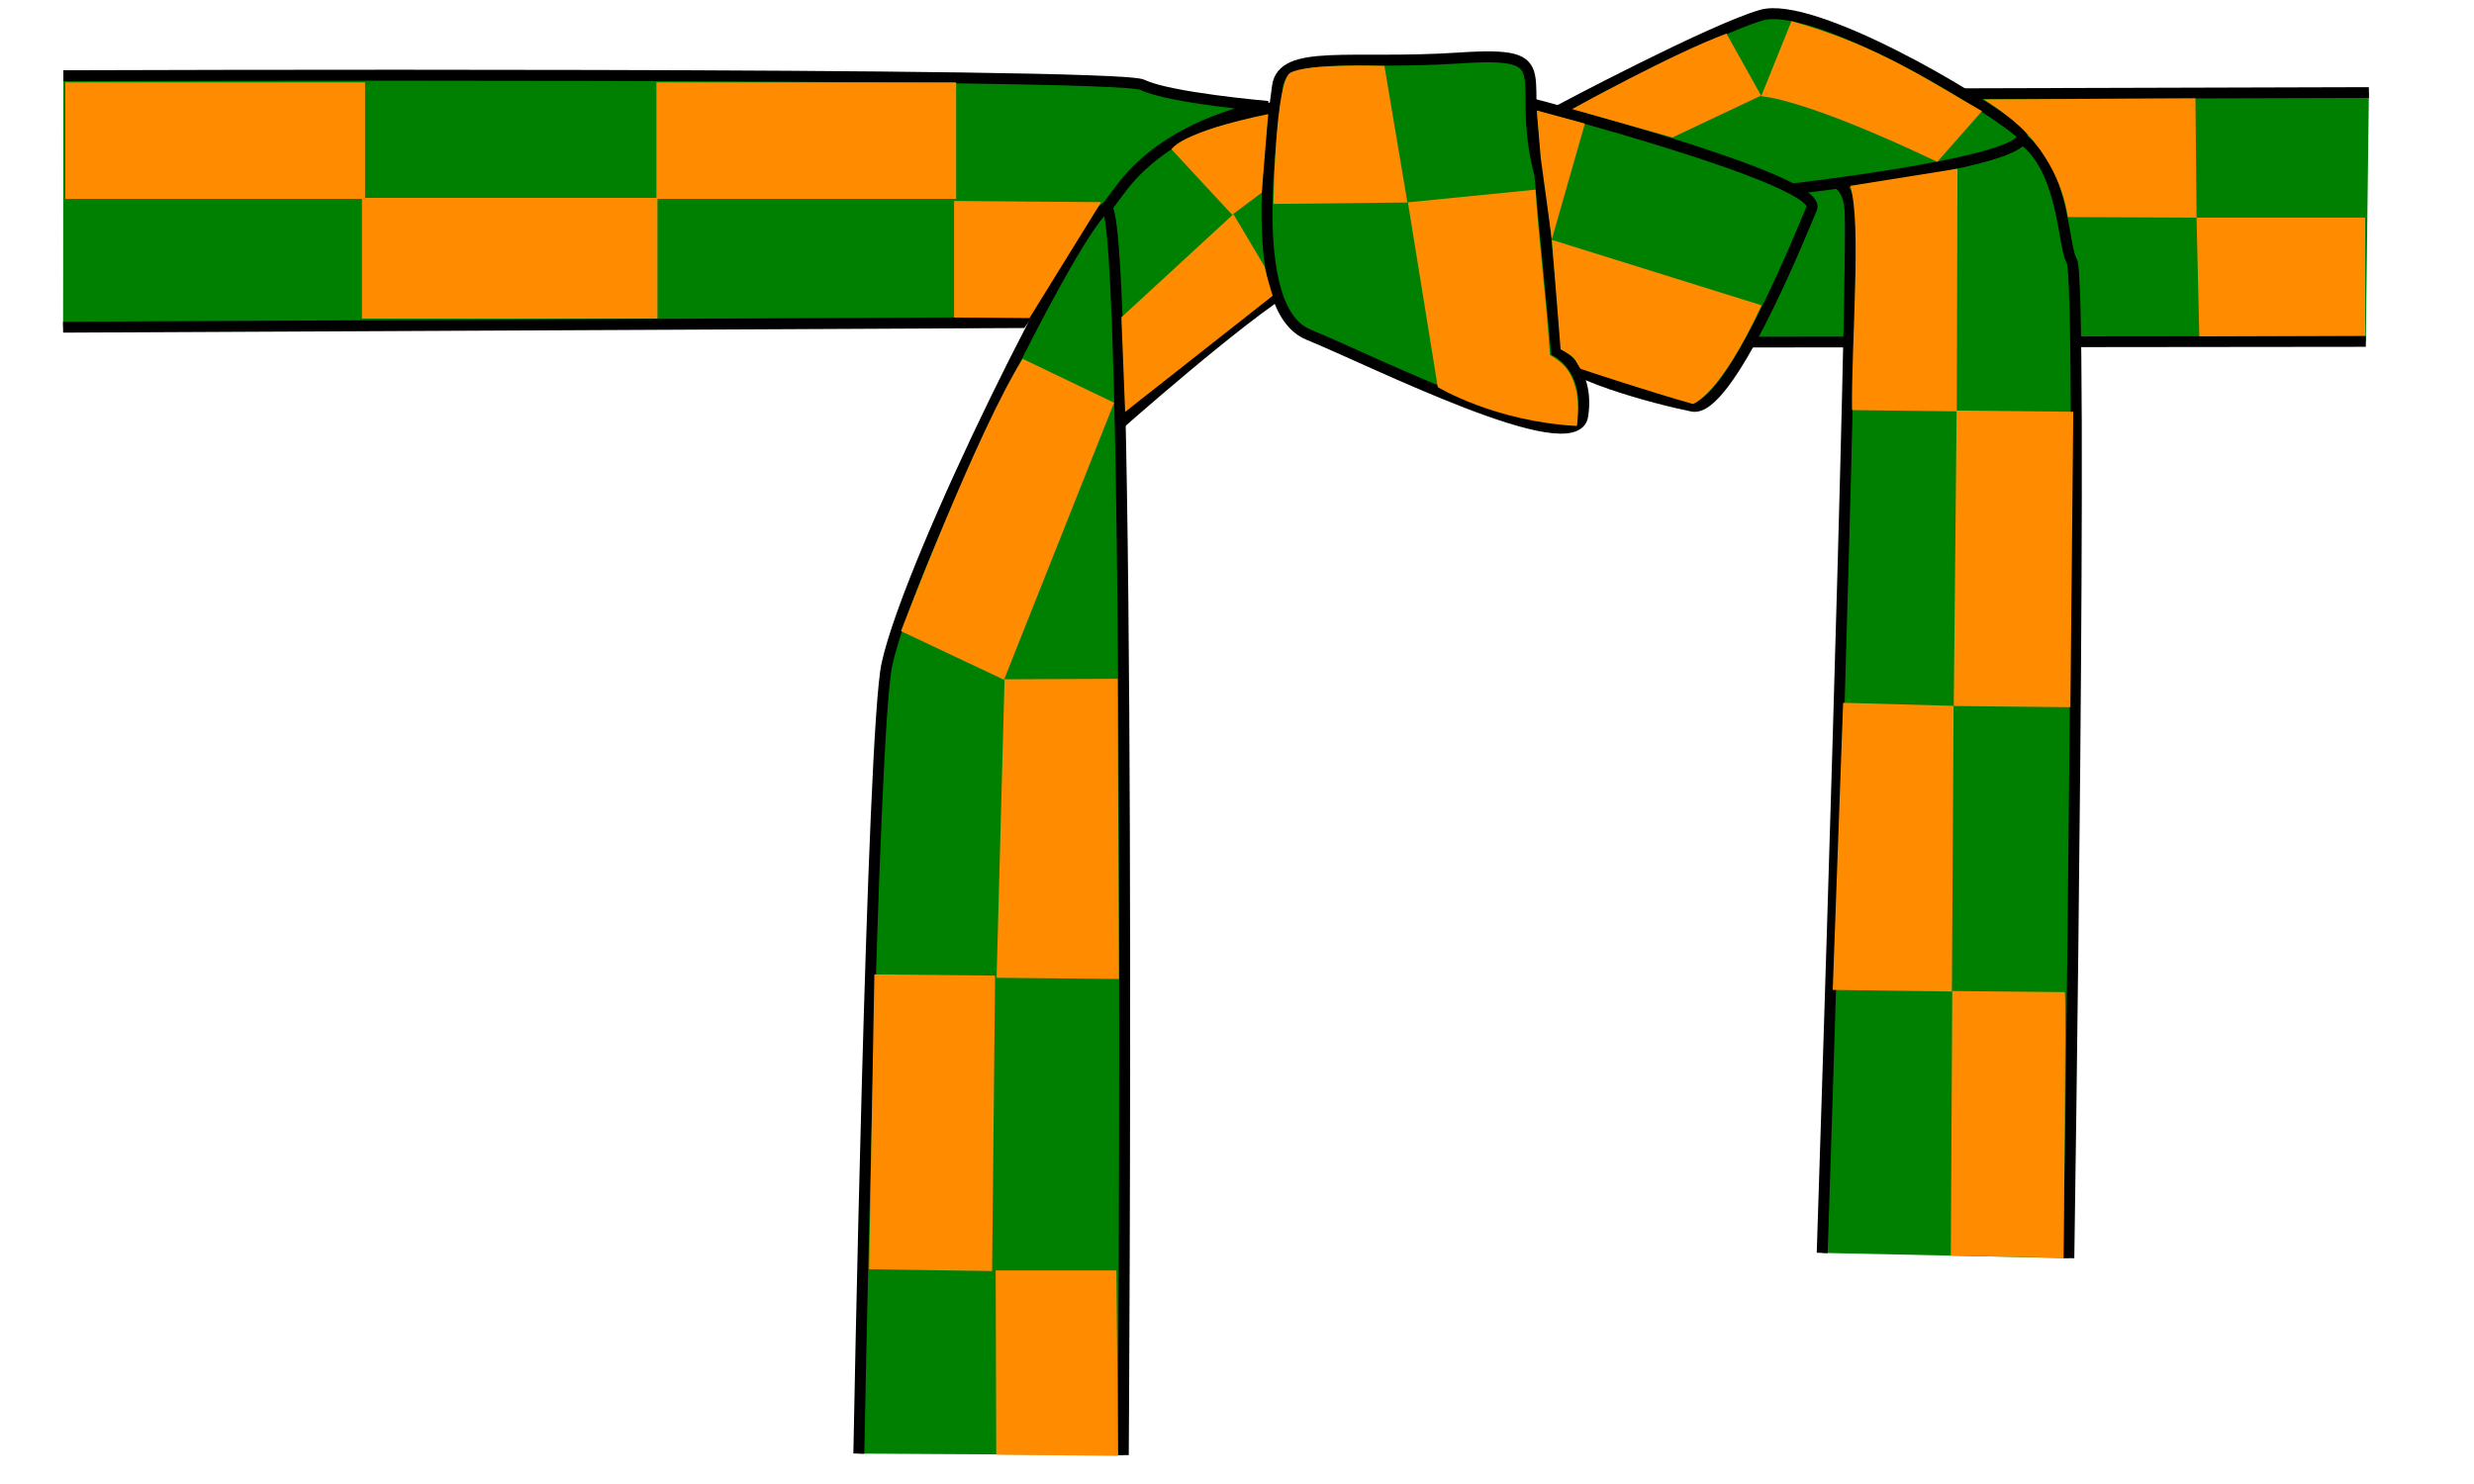 <?xml version="1.0" encoding="UTF-8" standalone="no"?>
<!-- Created with Inkscape (http://www.inkscape.org/) --><svg height="446.36" id="svg2052" inkscape:version="0.43+devel" sodipodi:docbase="/home/geantjones/Desktop" sodipodi:docname="ceinture_Karate_geantstudio.svg" sodipodi:version="0.32" version="1.0" width="744.094" xmlns="http://www.w3.org/2000/svg" xmlns:cc="http://web.resource.org/cc/" xmlns:dc="http://purl.org/dc/elements/1.1/" xmlns:inkscape="http://www.inkscape.org/namespaces/inkscape" xmlns:rdf="http://www.w3.org/1999/02/22-rdf-syntax-ns#" xmlns:sodipodi="http://inkscape.sourceforge.net/DTD/sodipodi-0.dtd" xmlns:svg="http://www.w3.org/2000/svg">
  <defs id="defs2054"/>
  <sodipodi:namedview bordercolor="#666666" borderopacity="1.0" height="446.36px" id="base" inkscape:current-layer="layer1" inkscape:cx="187.58357" inkscape:cy="312" inkscape:document-units="px" inkscape:pageopacity="0.0" inkscape:pageshadow="2" inkscape:window-height="927" inkscape:window-width="1264" inkscape:window-x="0" inkscape:window-y="36" inkscape:zoom="1" pagecolor="#ffffff" width="744.094px"/>
  <g id="layer1" inkscape:groupmode="layer" inkscape:label="Calque 1">
    <path d="M 333.276,61.216 C 352.646,33.238 374.885,36.107 382.059,32.52 C 389.233,28.933 405.016,76.282 389.233,85.608 C 373.45,94.934 335.428,128.652 335.428,128.652 L 334.711,130.087" id="path3808" sodipodi:nodetypes="csscc" style="color:black;fill:green;fill-opacity:1;fill-rule:nonzero;stroke:black;stroke-width:3.29;stroke-linecap:butt;stroke-linejoin:miter;marker:none;marker-start:none;marker-mid:none;marker-end:none;stroke-miterlimit:4;stroke-dasharray:none;stroke-dashoffset:0;stroke-opacity:1;visibility:visible;display:inline;overflow:visible"/>
    <g id="g2976" style="fill:green" transform="translate(-6.635,-567.494)">
      <path d="M 25.696,590.279 C 25.696,590.279 342.466,589.119 350.268,593.02 C 358.07,596.921 387.976,599.521 387.976,599.521 C 387.976,599.521 359.37,603.422 343.766,624.227 C 328.163,645.031 313.86,664.536 313.86,664.536 L 25.609,665.921" id="path2031" sodipodi:nodetypes="cscscc" style="color:black;fill:green;fill-opacity:1;fill-rule:nonzero;stroke:black;stroke-width:3.29;stroke-linecap:butt;stroke-linejoin:miter;marker:none;marker-start:none;marker-mid:none;marker-end:none;stroke-miterlimit:4;stroke-dashoffset:0;stroke-opacity:1;visibility:visible;display:inline;overflow:visible"/>
      <path d="M 718.196,670.215 L 506.984,670.439 L 506.543,595.928 L 719.116,595.334" id="path6443" sodipodi:nodetypes="cccc" style="color:black;fill:green;fill-opacity:1;fill-rule:nonzero;stroke:black;stroke-width:3.234;stroke-linecap:butt;stroke-linejoin:miter;marker:none;marker-start:none;marker-mid:none;marker-end:none;stroke-miterlimit:4;stroke-dasharray:none;stroke-dashoffset:0;stroke-opacity:1;visibility:visible;display:inline;overflow:visible"/>
      <path d="M 628.868,946.01 C 628.868,946.01 633.327,650.95 629.74,645.928 C 626.153,640.906 628.305,596.427 593.153,607.906 C 558,619.384 545.804,624.406 545.804,624.406 C 545.804,624.406 561.587,615.08 563.022,630.145 C 564.457,645.211 554.691,944.426 554.691,944.426" id="path6435" sodipodi:nodetypes="csscsc" style="color:black;fill:green;fill-opacity:1;fill-rule:nonzero;stroke:black;stroke-width:3.29;stroke-linecap:butt;stroke-linejoin:miter;marker:none;marker-start:none;marker-mid:none;marker-end:none;stroke-miterlimit:4;stroke-dasharray:none;stroke-dashoffset:0;stroke-opacity:1;visibility:visible;display:inline;overflow:visible"/>
      <path d="M 545.087,624.406 C 545.087,624.406 623.893,615.468 613.957,607.188 C 601.044,596.427 551.543,567.731 536.478,572.036 C 521.413,576.34 475.499,600.732 475.499,600.732 L 545.087,624.406 z " id="path6439" sodipodi:nodetypes="csscc" style="color:black;fill:green;fill-opacity:1;fill-rule:nonzero;stroke:black;stroke-width:3.29;stroke-linecap:butt;stroke-linejoin:miter;marker:none;marker-start:none;marker-mid:none;marker-end:none;stroke-miterlimit:4;stroke-dasharray:none;stroke-dashoffset:0;stroke-opacity:1;visibility:visible;display:inline;overflow:visible"/>
      <path d="M 466.89,598.58 C 466.89,598.58 555.13,621.536 551.543,630.145 C 547.956,638.754 526.434,691.842 515.673,689.689 C 504.912,687.537 474.782,679.646 473.347,672.472 C 471.912,665.298 467.608,599.297 466.89,598.58 z " id="path6437" style="color:black;fill:green;fill-opacity:1;fill-rule:nonzero;stroke:black;stroke-width:3.29;stroke-linecap:butt;stroke-linejoin:miter;marker:none;marker-start:none;marker-mid:none;marker-end:none;stroke-miterlimit:4;stroke-dasharray:none;stroke-dashoffset:0;stroke-opacity:1;visibility:visible;display:inline;overflow:visible"/>
      <path d="M 264.942,1004.807 C 264.942,1004.807 268.904,787.782 273.401,767.303 C 280.369,735.569 331.481,632.656 339.283,630.056 C 347.084,627.455 344.484,1005.256 344.484,1005.256" id="path2933" sodipodi:nodetypes="cssc" style="color:black;fill:green;fill-opacity:1;fill-rule:nonzero;stroke:black;stroke-width:3.29;stroke-linecap:butt;stroke-linejoin:miter;marker:none;marker-start:none;marker-mid:none;marker-end:none;stroke-miterlimit:4;stroke-dasharray:none;stroke-dashoffset:0;stroke-opacity:1;visibility:visible;display:inline;overflow:visible"/>
      <path d="M 469.76,620.102 C 461.868,589.971 477.651,582.797 445.368,584.949 C 413.085,587.101 392.281,582.079 390.846,593.558 C 389.411,605.036 380.802,660.276 400.172,668.167 C 419.542,676.059 480.521,706.907 482.673,692.559 C 484.825,678.211 474.782,673.189 474.782,673.189 L 469.76,620.102 z " id="path6433" sodipodi:nodetypes="csssscc" style="color:black;fill:green;fill-opacity:1;fill-rule:nonzero;stroke:black;stroke-width:3.29;stroke-linecap:butt;stroke-linejoin:miter;marker:none;marker-start:none;marker-mid:none;marker-end:none;stroke-miterlimit:4;stroke-dasharray:none;stroke-dashoffset:0;stroke-opacity:1;visibility:visible;display:inline;overflow:visible"/>
    </g>
    <g id="g1953" style="fill:#ff8c00">
      <path d="M 557.028,123.37 C 556.772,103.11 559.955,67.443 556.493,55.902 L 588.741,50.755 L 588.532,123.752 L 557.028,123.37 z " id="rect2430" sodipodi:nodetypes="ccccc" style="color:black;fill:#ff8c00;fill-opacity:1;fill-rule:nonzero;stroke:black;stroke-width:0;stroke-linecap:butt;stroke-linejoin:miter;marker:none;marker-start:none;marker-mid:none;marker-end:none;stroke-miterlimit:4;stroke-dashoffset:0;stroke-opacity:1;visibility:visible;display:inline;overflow:visible"/>
      <rect height="35.085" id="rect2432" style="color:black;fill:#ff8c00;fill-opacity:1;fill-rule:nonzero;stroke:black;stroke-width:0;stroke-linecap:butt;stroke-linejoin:miter;marker:none;marker-start:none;marker-mid:none;marker-end:none;stroke-miterlimit:4;stroke-dasharray:none;stroke-dashoffset:0;stroke-opacity:1;visibility:visible;display:inline;overflow:visible" transform="matrix(9.764028e-3,-1,1,1.045583e-2,0,0)" width="88.887" x="-206.23" y="589.633"/>
      <path d="M 551.226,297.807 L 554.349,211.421 L 587.572,212.355 L 587.06,298.287 L 551.226,297.807 z " id="rect2434" sodipodi:nodetypes="ccccc" style="color:black;fill:#ff8c00;fill-opacity:1;fill-rule:nonzero;stroke:black;stroke-width:0;stroke-linecap:butt;stroke-linejoin:miter;marker:none;marker-start:none;marker-mid:none;marker-end:none;stroke-miterlimit:4;stroke-dashoffset:0;stroke-opacity:1;visibility:visible;display:inline;overflow:visible"/>
      <path d="M 586.737,377.754 L 587.173,298.149 L 621.034,298.474 C 621.488,299.001 620.651,378.434 620.651,378.434 L 586.737,377.754 z " id="rect2436" sodipodi:nodetypes="ccccc" style="color:black;fill:#ff8c00;fill-opacity:1;fill-rule:nonzero;stroke:black;stroke-width:0;stroke-linecap:butt;stroke-linejoin:miter;marker:none;marker-start:none;marker-mid:none;marker-end:none;stroke-miterlimit:4;stroke-dashoffset:0;stroke-opacity:1;visibility:visible;display:inline;overflow:visible"/>
      <g id="g2913" style="fill:#ff8c00" transform="translate(-6.635,-567.494)">
        <path d="M 603.252,597.413 L 666.952,597.083 L 667.283,632.963 L 628.533,632.798 C 628.533,632.798 627.459,619.897 616.388,607.835 C 610.998,601.978 603.252,597.413 603.252,597.413 z " id="rect2438" sodipodi:nodetypes="cccccc" style="color:black;fill:#ff8c00;fill-opacity:1;fill-rule:nonzero;stroke:black;stroke-width:0;stroke-linecap:butt;stroke-linejoin:miter;marker:none;marker-start:none;marker-mid:none;marker-end:none;stroke-miterlimit:4;stroke-dashoffset:0;stroke-opacity:1;visibility:visible;display:inline;overflow:visible"/>
        <path d="M 667.283,632.963 L 717.986,632.963 L 717.986,668.513 L 668.109,668.678 L 667.283,632.963 z " id="rect2440" sodipodi:nodetypes="ccccc" style="color:black;fill:#ff8c00;fill-opacity:1;fill-rule:nonzero;stroke:black;stroke-width:0;stroke-linecap:butt;stroke-linejoin:miter;marker:none;marker-start:none;marker-mid:none;marker-end:none;stroke-miterlimit:4;stroke-dashoffset:0;stroke-opacity:1;visibility:visible;display:inline;overflow:visible"/>
        <g id="g2890" style="fill:#ff8c00">
          <path d="M 479.474,600.304 C 479.474,600.304 509.614,583.629 525.899,577.601 L 536.304,596.247 L 509.642,608.851 L 479.474,600.304 z " id="rect2456" sodipodi:nodetypes="ccccc" style="color:black;fill:#ff8c00;fill-opacity:1;fill-rule:nonzero;stroke:black;stroke-width:0;stroke-linecap:butt;stroke-linejoin:miter;marker:none;marker-start:none;marker-mid:none;marker-end:none;stroke-miterlimit:4;stroke-dashoffset:0;stroke-opacity:1;visibility:visible;display:inline;overflow:visible"/>
          <path d="M 545.445,573.858 C 571.961,581.254 587.619,592.392 602.745,600.921 L 589.301,616.186 C 548.514,596.738 536.345,596.453 536.345,596.453 L 545.445,573.858 z " id="path2459" sodipodi:nodetypes="ccccc" style="color:black;fill:#ff8c00;fill-opacity:1;fill-rule:nonzero;stroke:black;stroke-width:0;stroke-linecap:butt;stroke-linejoin:miter;marker:none;marker-start:none;marker-mid:none;marker-end:none;stroke-miterlimit:4;stroke-dashoffset:0;stroke-opacity:1;visibility:visible;display:inline;overflow:visible"/>
          <g id="g2870" style="fill:#ff8c00">
            <g id="g2610" style="fill:#ff8c00">
              <path d="M 277.617,757.367 C 277.617,757.367 300.668,696.84 314.228,675.457 L 341.714,688.652 L 308.61,772 L 277.617,757.367 z " id="rect2448" sodipodi:nodetypes="ccccc" style="color:black;fill:#ff8c00;fill-opacity:1;fill-rule:nonzero;stroke:black;stroke-width:0;stroke-linecap:butt;stroke-linejoin:miter;marker:none;marker-start:none;marker-mid:none;marker-end:none;stroke-miterlimit:4;stroke-dashoffset:0;stroke-opacity:1;visibility:visible;display:inline;overflow:visible"/>
              <path d="M 306.376,861.649 L 308.769,771.861 L 342.781,771.707 L 343.169,862.016 L 306.376,861.649 z " id="rect2422" inkscape:transform-center-x="24.473709" inkscape:transform-center-y="-40.035078" sodipodi:nodetypes="ccccc" style="color:black;fill:#ff8c00;fill-opacity:1;fill-rule:nonzero;stroke:black;stroke-width:0;stroke-linecap:butt;stroke-linejoin:miter;marker:none;marker-start:none;marker-mid:none;marker-end:none;stroke-miterlimit:4;stroke-dashoffset:0;stroke-opacity:1;visibility:visible;display:inline;overflow:visible"/>
              <path d="M 268.023,949.344 L 269.617,860.635 L 305.921,861.001 L 305.023,949.885 L 268.023,949.344 z " id="rect2426" sodipodi:nodetypes="ccccc" style="color:black;fill:#ff8c00;fill-opacity:1;fill-rule:nonzero;stroke:black;stroke-width:0;stroke-linecap:butt;stroke-linejoin:miter;marker:none;marker-start:none;marker-mid:none;marker-end:none;stroke-miterlimit:4;stroke-dashoffset:0;stroke-opacity:1;visibility:visible;display:inline;overflow:visible"/>
              <path d="M 306.273,1005.136 L 306.099,949.703 L 342.405,949.703 L 342.927,1005.484 L 306.273,1005.136 z " id="rect2428" sodipodi:nodetypes="ccccc" style="color:black;fill:#ff8c00;fill-opacity:1;fill-rule:nonzero;stroke:black;stroke-width:0;stroke-linecap:butt;stroke-linejoin:miter;marker:none;marker-start:none;marker-mid:none;marker-end:none;stroke-miterlimit:4;stroke-dashoffset:0;stroke-opacity:1;visibility:visible;display:inline;overflow:visible"/>
              <g id="g2601" style="fill:#ff8c00">
                <path d="M 358.96,612.399 C 363.478,606.588 388.051,601.823 388.051,601.823 L 386.13,625.441 L 377.235,632.105 L 358.96,612.399 z " id="rect2453" inkscape:transform-center-x="6" sodipodi:nodetypes="ccccc" style="color:black;fill:#ff8c00;fill-opacity:1;fill-rule:nonzero;stroke:black;stroke-width:0;stroke-linecap:butt;stroke-linejoin:miter;marker:none;marker-start:none;marker-mid:none;marker-end:none;stroke-miterlimit:4;stroke-dashoffset:0;stroke-opacity:1;visibility:visible;display:inline;overflow:visible"/>
                <g id="g2515" style="fill:#ff8c00">
                  <path d="M 293.579,627.955 L 337.822,628.303 L 316.265,663.183 L 293.579,663.01 L 293.579,627.955 z " id="rect2410" sodipodi:nodetypes="ccccc" style="color:black;fill:#ff8c00;fill-opacity:1;fill-rule:nonzero;stroke:black;stroke-width:0;stroke-linecap:butt;stroke-linejoin:miter;marker:none;marker-start:none;marker-mid:none;marker-end:none;stroke-miterlimit:4;stroke-dashoffset:0;stroke-opacity:1;visibility:visible;display:inline;overflow:visible"/>
                  <rect height="35.054" id="rect2404" style="opacity:1;color:black;fill:#ff8c00;fill-opacity:1;fill-rule:nonzero;stroke:black;stroke-width:0;stroke-linecap:butt;stroke-linejoin:miter;marker:none;marker-start:none;marker-mid:none;marker-end:none;stroke-miterlimit:4;stroke-dasharray:none;stroke-dashoffset:0;stroke-opacity:1;visibility:visible;display:inline;overflow:visible" width="90.14" x="26.291" y="592.275"/>
                  <rect height="36.306" id="rect2406" style="opacity:1;color:black;fill:#ff8c00;fill-opacity:1;fill-rule:nonzero;stroke:black;stroke-width:0;stroke-linecap:butt;stroke-linejoin:miter;marker:none;marker-start:none;marker-mid:none;marker-end:none;stroke-miterlimit:4;stroke-dasharray:none;stroke-dashoffset:0;stroke-opacity:1;visibility:visible;display:inline;overflow:visible" width="88.888" x="115.491" y="627.016"/>
                  <rect height="35.054" id="rect2408" style="opacity:1;color:black;fill:#ff8c00;fill-opacity:1;fill-rule:nonzero;stroke:black;stroke-width:0;stroke-linecap:butt;stroke-linejoin:miter;marker:none;marker-start:none;marker-mid:none;marker-end:none;stroke-miterlimit:4;stroke-dasharray:none;stroke-dashoffset:0;stroke-opacity:1;visibility:visible;display:inline;overflow:visible" width="90.14" x="204.066" y="592.275"/>
                </g>
                <path d="M 343.905,662.961 L 377.607,631.917 L 386.922,647.608 C 388.179,652.637 389.412,656.474 389.412,656.474 L 345.038,691.409 L 343.905,662.961 z " id="rect2451" sodipodi:nodetypes="cccccc" style="color:black;fill:#ff8c00;fill-opacity:1;fill-rule:nonzero;stroke:black;stroke-width:0;stroke-linecap:butt;stroke-linejoin:miter;marker:none;marker-start:none;marker-mid:none;marker-end:none;stroke-miterlimit:4;stroke-dashoffset:0;stroke-opacity:1;visibility:visible;display:inline;overflow:visible"/>
              </g>
            </g>
            <g id="g2864" style="fill:#ff8c00">
              <path d="M -696.366,-506.392 C -682.89,-506.763 -660.959,-506.273 -660.959,-506.273 C -658.18,-504.13 -659.525,-503.704 -653.472,-502.414 L -641.225,-471.725 L -707.247,-471.939 C -703.3,-501.682 -696.366,-506.392 -696.366,-506.392 z " id="rect2461" sodipodi:nodetypes="cccccc" style="color:black;fill:#ff8c00;fill-opacity:1;fill-rule:nonzero;stroke:black;stroke-width:0;stroke-linecap:butt;stroke-linejoin:miter;marker:none;marker-start:none;marker-mid:none;marker-end:none;stroke-miterlimit:4;stroke-dashoffset:0;stroke-opacity:1;visibility:visible;display:inline;overflow:visible" transform="matrix(-0.956,-0.295,0.296,-0.955,0,0)"/>
              <path d="M -641.156,-471.522 L -630.765,-449.222 L -625.38,-435.863 L -640.362,-435.364 L -641.156,-471.522 z " id="rect2465" sodipodi:nodetypes="ccccc" style="color:black;fill:#ff8c00;fill-opacity:1;fill-rule:nonzero;stroke:black;stroke-width:0;stroke-linecap:butt;stroke-linejoin:miter;marker:none;marker-start:none;marker-mid:none;marker-end:none;stroke-miterlimit:4;stroke-dashoffset:0;stroke-opacity:1;visibility:visible;display:inline;overflow:visible" transform="matrix(-0.956,-0.295,0.296,-0.955,0,0)"/>
              <path d="M 389.635,628.841 C 389.635,628.841 390.169,591.97 394.679,589.408 C 399.863,586.462 423.021,587.323 423.021,587.323 L 429.931,628.414 L 389.635,628.841 z " id="rect2468" sodipodi:nodetypes="ccccc" style="color:black;fill:#ff8c00;fill-opacity:1;fill-rule:nonzero;stroke:black;stroke-width:0;stroke-linecap:butt;stroke-linejoin:miter;marker:none;marker-start:none;marker-mid:none;marker-end:none;stroke-miterlimit:4;stroke-dashoffset:0;stroke-opacity:1;visibility:visible;display:inline;overflow:visible"/>
              <path d="M -709.036,348.299 L -652.901,346.555 L -651.222,385.234 C -664.089,384.278 -680.157,384.364 -701.238,383.116 C -704.4,387.63 -707.206,388.917 -711.824,389.534 C -716.746,390.191 -723.069,388.424 -723.069,388.424 C -720.343,363.885 -709.036,348.299 -709.036,348.299 z " id="rect2470" sodipodi:nodetypes="ccccscc" style="color:black;fill:#ff8c00;fill-opacity:1;fill-rule:nonzero;stroke:black;stroke-width:0;stroke-linecap:butt;stroke-linejoin:miter;marker:none;marker-start:none;marker-mid:none;marker-end:none;stroke-miterlimit:4;stroke-dashoffset:0;stroke-opacity:1;visibility:visible;display:inline;overflow:visible" transform="matrix(-0.129,-0.992,0.998,-5.570912e-2,0,0)"/>
            </g>
          </g>
        </g>
      </g>
    </g>
  </g>
</svg>
